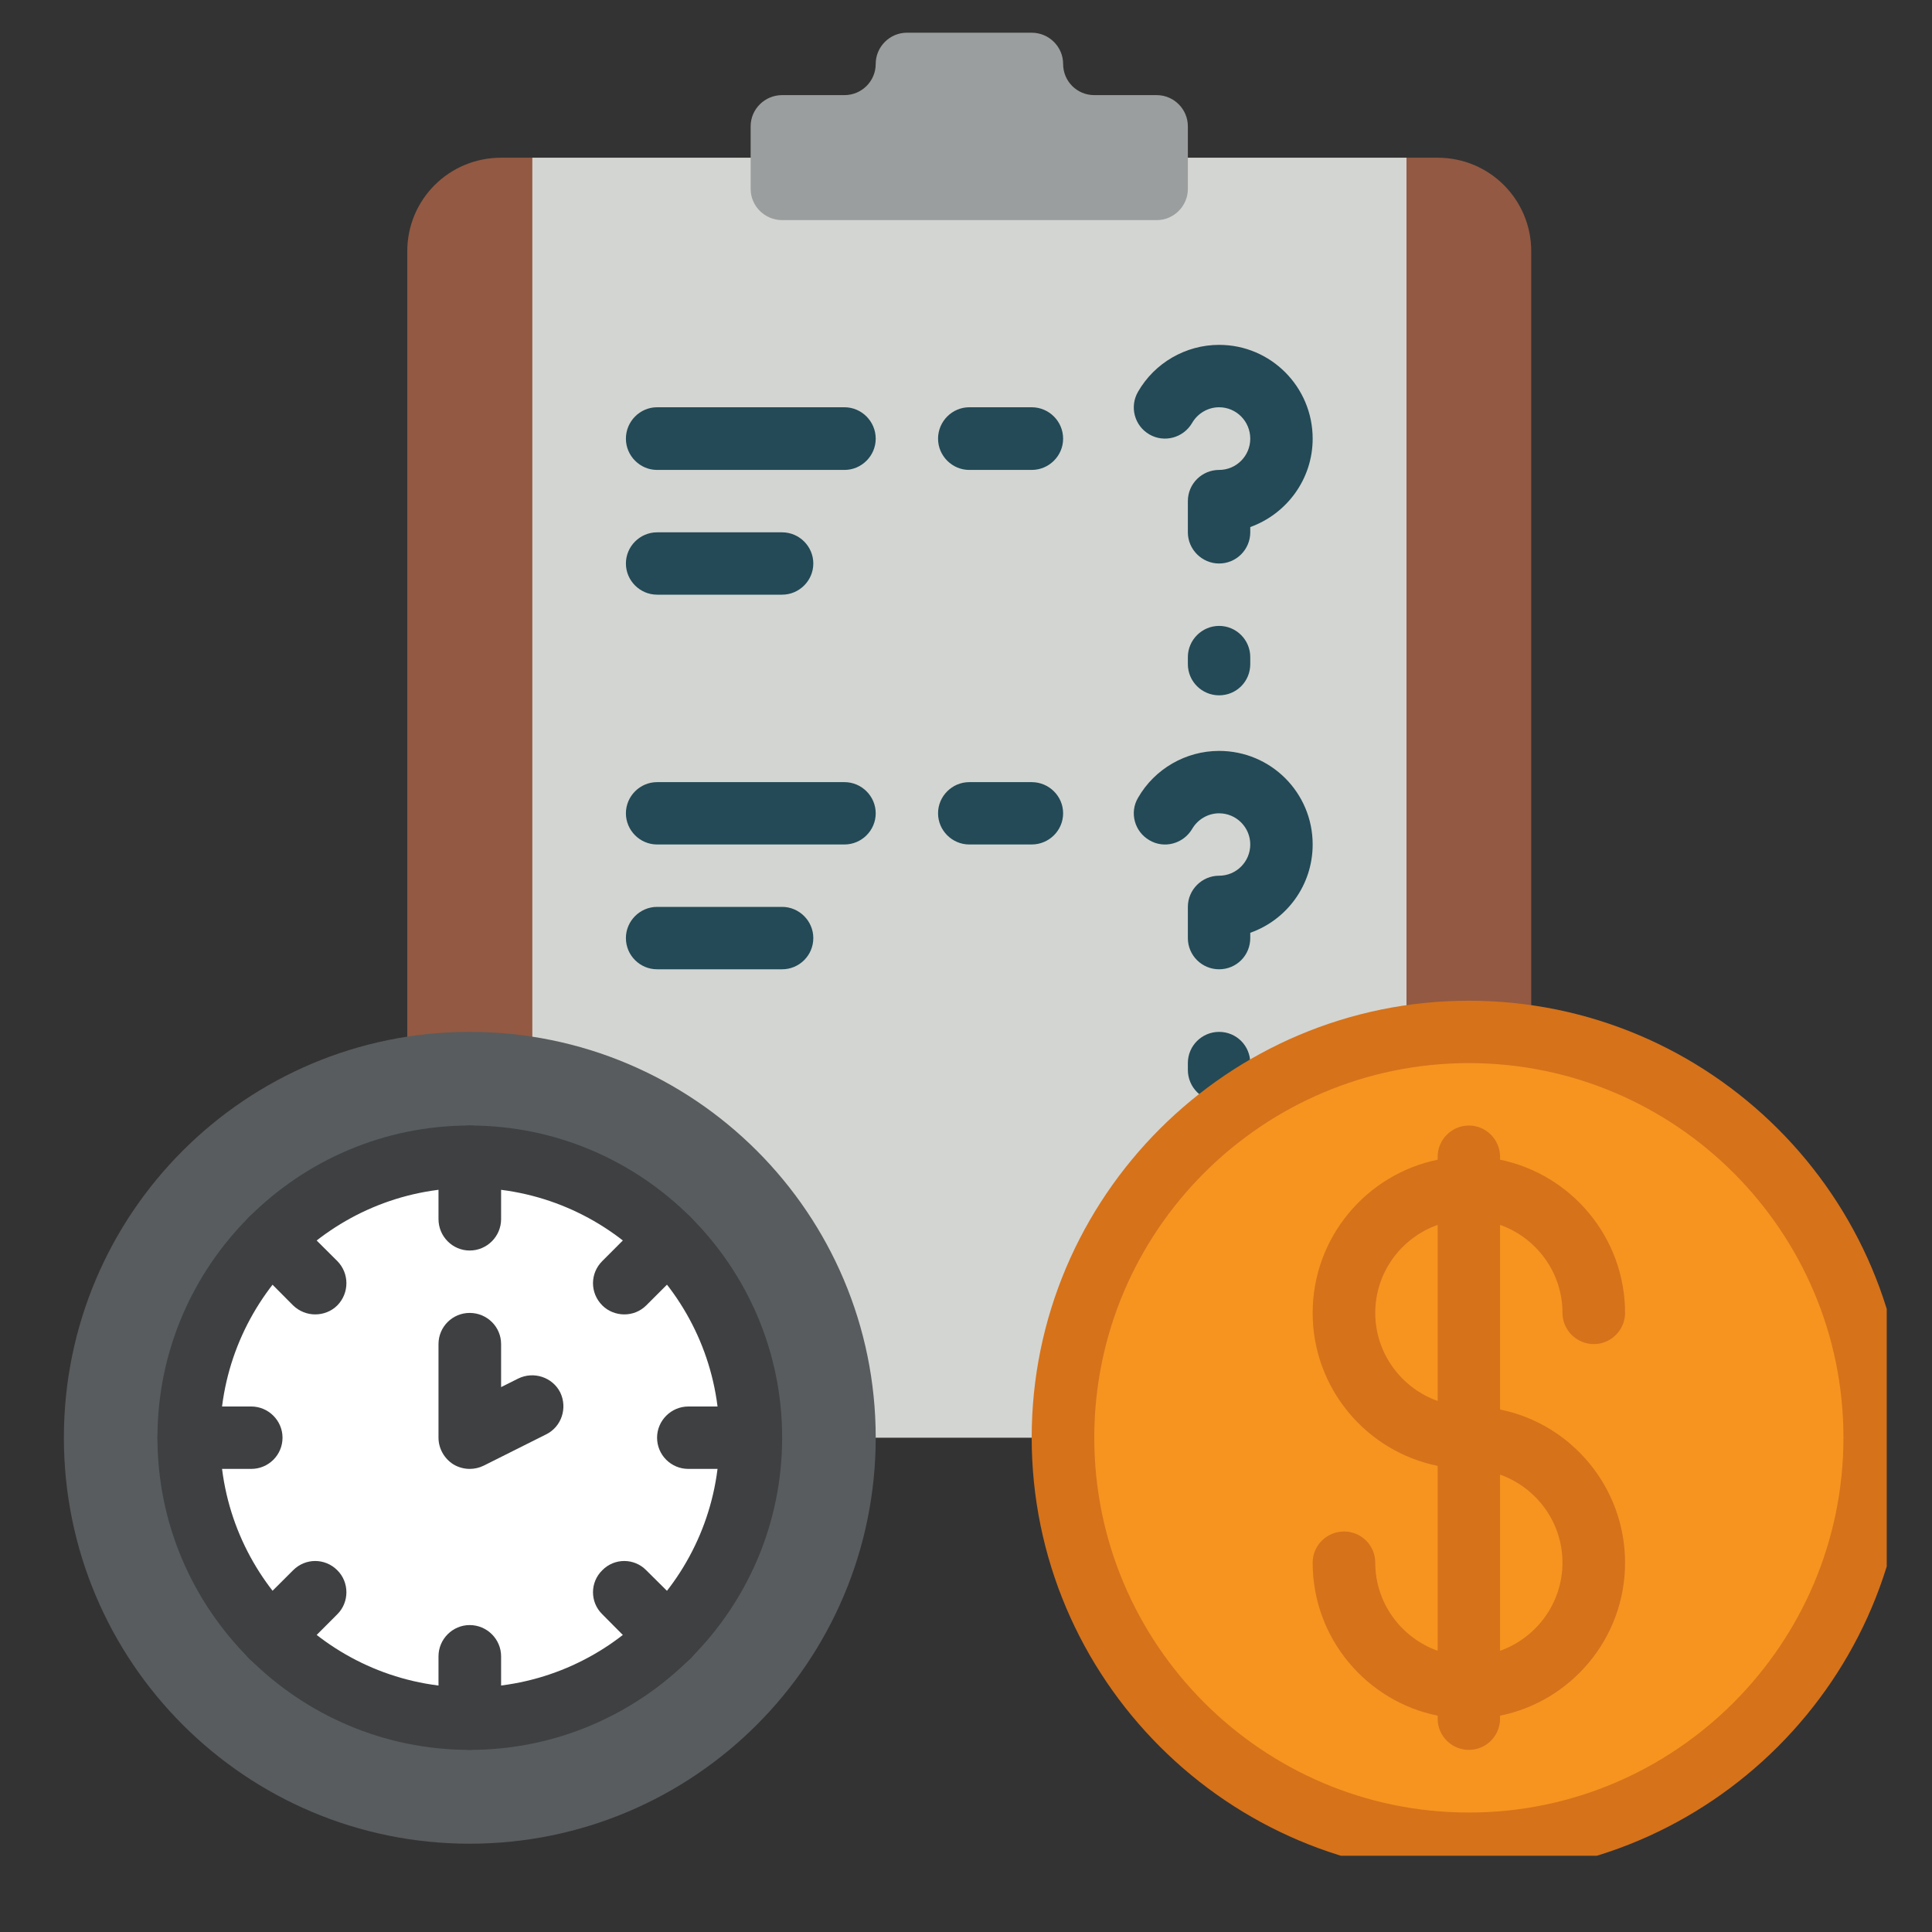 <?xml version="1.0" encoding="UTF-8"?>
<svg xmlns="http://www.w3.org/2000/svg" xmlns:xlink="http://www.w3.org/1999/xlink" width="30pt" height="30pt" viewBox="0 0 30 30" version="1.2">
<rect x="0" y="0" width="30" height="30" fill="#333333" stroke="none"/>
<defs>
<clipPath id="clip1">
  <path d="M 16 16 L 29.297 16 L 29.297 28.816 L 16 28.816 Z M 16 16 "/>
</clipPath>
<clipPath id="clip2">
  <path d="M 0.992 16 L 14 16 L 14 28.816 L 0.992 28.816 Z M 0.992 16 "/>
</clipPath>
<clipPath id="clip3">
  <path d="M 11 0.508 L 19 0.508 L 19 4 L 11 4 Z M 11 0.508 "/>
</clipPath>
<clipPath id="clip4">
  <path d="M 16 15 L 29.297 15 L 29.297 28.816 L 16 28.816 Z M 16 15 "/>
</clipPath>
</defs>
<g id="surface1">
<path style=" stroke:none;fill-rule:nonzero;fill:rgb(57.649%,34.9%,25.879%);fill-opacity:1;" d="M 23.777 22.324 L 23.777 3.902 C 23.777 3.098 23.129 2.449 22.324 2.449 L 7.781 2.449 C 6.973 2.449 6.324 3.098 6.324 3.902 L 6.324 22.324 L 23.777 22.324 "/>
<path style=" stroke:none;fill-rule:nonzero;fill:rgb(82.75%,83.53%,82.349%);fill-opacity:1;" d="M 8.266 2.449 L 8.266 22.324 L 21.84 22.324 L 21.84 2.449 L 8.266 2.449 "/>
<g clip-path="url(#clip1)" clip-rule="nonzero">
<path style=" stroke:none;fill-rule:nonzero;fill:rgb(96.86%,58.04%,12.549%);fill-opacity:1;" d="M 29.113 22.324 C 29.113 25.805 26.289 28.629 22.809 28.629 C 19.328 28.629 16.508 25.805 16.508 22.324 C 16.508 18.844 19.328 16.023 22.809 16.023 C 26.289 16.023 29.113 18.844 29.113 22.324 "/>
</g>
<g clip-path="url(#clip2)" clip-rule="nonzero">
<path style=" stroke:none;fill-rule:nonzero;fill:rgb(34.509%,36.079%,36.859%);fill-opacity:1;" d="M 13.598 22.324 C 13.598 25.805 10.777 28.629 7.293 28.629 C 3.812 28.629 0.992 25.805 0.992 22.324 C 0.992 18.844 3.812 16.023 7.293 16.023 C 10.777 16.023 13.598 18.844 13.598 22.324 "/>
</g>
<path style=" stroke:none;fill-rule:nonzero;fill:rgb(100%,100%,100%);fill-opacity:1;" d="M 7.293 26.688 C 4.891 26.688 2.93 24.73 2.93 22.324 C 2.93 19.918 4.891 17.961 7.293 17.961 C 9.703 17.961 11.656 19.918 11.656 22.324 C 11.656 24.73 9.703 26.688 7.293 26.688 "/>
<g clip-path="url(#clip3)" clip-rule="nonzero">
<path style=" stroke:none;fill-rule:nonzero;fill:rgb(60.779%,61.96%,61.96%);fill-opacity:1;" d="M 18.445 1.961 L 18.445 2.934 C 18.445 3.199 18.227 3.418 17.961 3.418 L 12.145 3.418 C 11.875 3.418 11.656 3.199 11.656 2.934 L 11.656 1.961 C 11.656 1.695 11.875 1.477 12.145 1.477 L 13.113 1.477 C 13.379 1.477 13.598 1.262 13.598 0.992 C 13.598 0.727 13.816 0.508 14.082 0.508 L 16.02 0.508 C 16.289 0.508 16.508 0.727 16.508 0.992 C 16.508 1.262 16.723 1.477 16.992 1.477 L 17.961 1.477 C 18.227 1.477 18.445 1.695 18.445 1.961 "/>
</g>
<path style=" stroke:none;fill-rule:nonzero;fill:rgb(83.919%,44.71%,10.199%);fill-opacity:1;" d="M 23.293 25.633 L 23.293 22.898 C 23.855 23.098 24.262 23.633 24.262 24.266 C 24.262 24.895 23.855 25.434 23.293 25.633 Z M 21.355 20.387 C 21.355 19.754 21.762 19.219 22.324 19.02 L 22.324 21.754 C 21.762 21.555 21.355 21.016 21.355 20.387 Z M 23.293 21.887 L 23.293 19.02 C 23.855 19.219 24.262 19.754 24.262 20.387 C 24.262 20.652 24.48 20.871 24.75 20.871 C 25.016 20.871 25.234 20.652 25.234 20.387 C 25.234 19.215 24.398 18.234 23.293 18.008 L 23.293 17.961 C 23.293 17.695 23.074 17.477 22.809 17.477 C 22.543 17.477 22.324 17.695 22.324 17.961 L 22.324 18.008 C 21.219 18.234 20.383 19.215 20.383 20.387 C 20.383 21.559 21.219 22.539 22.324 22.762 L 22.324 25.633 C 21.762 25.434 21.355 24.895 21.355 24.266 C 21.355 23.996 21.137 23.781 20.871 23.781 C 20.602 23.781 20.383 23.996 20.383 24.266 C 20.383 25.438 21.219 26.418 22.324 26.641 L 22.324 26.688 C 22.324 26.957 22.543 27.172 22.809 27.172 C 23.074 27.172 23.293 26.957 23.293 26.688 L 23.293 26.641 C 24.398 26.418 25.234 25.438 25.234 24.266 C 25.234 23.094 24.398 22.109 23.293 21.887 "/>
<path style=" stroke:none;fill-rule:nonzero;fill:rgb(24.309%,25.099%,25.879%);fill-opacity:1;" d="M 7.293 19.418 C 7.027 19.418 6.809 19.199 6.809 18.93 L 6.809 17.961 C 6.809 17.695 7.027 17.477 7.293 17.477 C 7.562 17.477 7.781 17.695 7.781 17.961 L 7.781 18.93 C 7.781 19.199 7.562 19.418 7.293 19.418 "/>
<path style=" stroke:none;fill-rule:nonzero;fill:rgb(24.309%,25.099%,25.879%);fill-opacity:1;" d="M 4.895 20.41 C 4.77 20.41 4.648 20.363 4.551 20.27 L 3.867 19.582 C 3.676 19.395 3.676 19.086 3.867 18.898 C 4.055 18.707 4.363 18.707 4.551 18.898 L 5.238 19.582 C 5.426 19.773 5.426 20.078 5.238 20.27 C 5.145 20.363 5.02 20.41 4.895 20.41 "/>
<path style=" stroke:none;fill-rule:nonzero;fill:rgb(24.309%,25.099%,25.879%);fill-opacity:1;" d="M 3.902 22.809 L 2.93 22.809 C 2.664 22.809 2.445 22.594 2.445 22.324 C 2.445 22.059 2.664 21.84 2.93 21.84 L 3.902 21.84 C 4.168 21.84 4.387 22.059 4.387 22.324 C 4.387 22.594 4.168 22.809 3.902 22.809 "/>
<path style=" stroke:none;fill-rule:nonzero;fill:rgb(24.309%,25.099%,25.879%);fill-opacity:1;" d="M 4.211 25.895 C 4.086 25.895 3.961 25.848 3.867 25.754 C 3.676 25.562 3.676 25.258 3.867 25.066 L 4.551 24.383 C 4.742 24.191 5.047 24.191 5.238 24.383 C 5.426 24.57 5.426 24.879 5.238 25.066 L 4.551 25.754 C 4.457 25.848 4.332 25.895 4.211 25.895 "/>
<path style=" stroke:none;fill-rule:nonzero;fill:rgb(24.309%,25.099%,25.879%);fill-opacity:1;" d="M 7.293 27.172 C 7.027 27.172 6.809 26.957 6.809 26.688 L 6.809 25.719 C 6.809 25.453 7.027 25.234 7.293 25.234 C 7.562 25.234 7.781 25.453 7.781 25.719 L 7.781 26.688 C 7.781 26.957 7.562 27.172 7.293 27.172 "/>
<path style=" stroke:none;fill-rule:nonzero;fill:rgb(24.309%,25.099%,25.879%);fill-opacity:1;" d="M 10.379 25.895 C 10.258 25.895 10.133 25.848 10.035 25.754 L 9.352 25.066 C 9.16 24.879 9.16 24.57 9.352 24.383 C 9.539 24.191 9.848 24.191 10.035 24.383 L 10.723 25.066 C 10.91 25.258 10.91 25.562 10.723 25.754 C 10.629 25.848 10.504 25.895 10.379 25.895 "/>
<path style=" stroke:none;fill-rule:nonzero;fill:rgb(24.309%,25.099%,25.879%);fill-opacity:1;" d="M 11.656 22.809 L 10.688 22.809 C 10.422 22.809 10.203 22.594 10.203 22.324 C 10.203 22.059 10.422 21.84 10.688 21.84 L 11.656 21.84 C 11.926 21.84 12.145 22.059 12.145 22.324 C 12.145 22.594 11.926 22.809 11.656 22.809 "/>
<path style=" stroke:none;fill-rule:nonzero;fill:rgb(24.309%,25.099%,25.879%);fill-opacity:1;" d="M 9.695 20.41 C 9.57 20.41 9.445 20.363 9.352 20.27 C 9.16 20.078 9.16 19.773 9.352 19.582 L 10.035 18.898 C 10.227 18.707 10.531 18.707 10.723 18.898 C 10.91 19.086 10.91 19.395 10.723 19.582 L 10.035 20.27 C 9.941 20.363 9.82 20.41 9.695 20.41 "/>
<path style=" stroke:none;fill-rule:nonzero;fill:rgb(24.309%,25.099%,25.879%);fill-opacity:1;" d="M 7.293 22.809 C 7.207 22.809 7.117 22.785 7.039 22.738 C 6.898 22.648 6.809 22.492 6.809 22.324 L 6.809 20.871 C 6.809 20.602 7.027 20.387 7.293 20.387 C 7.562 20.387 7.781 20.602 7.781 20.871 L 7.781 21.539 L 8.047 21.406 C 8.285 21.289 8.578 21.383 8.699 21.621 C 8.816 21.863 8.719 22.156 8.48 22.273 L 7.512 22.758 C 7.441 22.793 7.367 22.809 7.293 22.809 "/>
<path style=" stroke:none;fill-rule:nonzero;fill:rgb(13.73%,29.019%,33.73%);fill-opacity:1;" d="M 18.93 8.75 C 18.664 8.75 18.445 8.531 18.445 8.266 L 18.445 7.781 C 18.445 7.512 18.664 7.297 18.93 7.297 C 19.199 7.297 19.414 7.078 19.414 6.812 C 19.414 6.543 19.199 6.324 18.93 6.324 C 18.758 6.324 18.598 6.418 18.512 6.566 C 18.375 6.801 18.078 6.879 17.848 6.746 C 17.617 6.613 17.535 6.316 17.672 6.082 C 17.93 5.633 18.414 5.355 18.93 5.355 C 19.734 5.355 20.383 6.008 20.383 6.812 C 20.383 7.441 19.98 7.98 19.414 8.184 L 19.414 8.266 C 19.414 8.531 19.199 8.75 18.93 8.75 "/>
<path style=" stroke:none;fill-rule:nonzero;fill:rgb(13.73%,29.019%,33.73%);fill-opacity:1;" d="M 18.93 10.797 C 18.664 10.797 18.445 10.582 18.445 10.312 L 18.445 10.203 C 18.445 9.938 18.664 9.719 18.93 9.719 C 19.199 9.719 19.414 9.938 19.414 10.203 L 19.414 10.312 C 19.414 10.582 19.199 10.797 18.93 10.797 "/>
<path style=" stroke:none;fill-rule:nonzero;fill:rgb(13.73%,29.019%,33.73%);fill-opacity:1;" d="M 18.93 15.051 C 18.664 15.051 18.445 14.836 18.445 14.566 L 18.445 14.082 C 18.445 13.816 18.664 13.598 18.93 13.598 C 19.199 13.598 19.414 13.379 19.414 13.113 C 19.414 12.848 19.199 12.629 18.93 12.629 C 18.758 12.629 18.598 12.723 18.512 12.871 C 18.375 13.102 18.078 13.184 17.848 13.047 C 17.617 12.914 17.535 12.617 17.672 12.387 C 17.93 11.938 18.414 11.66 18.93 11.66 C 19.734 11.66 20.383 12.309 20.383 13.113 C 20.383 13.746 19.98 14.285 19.414 14.484 L 19.414 14.566 C 19.414 14.836 19.199 15.051 18.93 15.051 "/>
<path style=" stroke:none;fill-rule:nonzero;fill:rgb(13.73%,29.019%,33.73%);fill-opacity:1;" d="M 18.93 17.102 C 18.664 17.102 18.445 16.883 18.445 16.613 L 18.445 16.508 C 18.445 16.238 18.664 16.023 18.93 16.023 C 19.199 16.023 19.414 16.238 19.414 16.508 L 19.414 16.613 C 19.414 16.883 19.199 17.102 18.93 17.102 "/>
<path style=" stroke:none;fill-rule:nonzero;fill:rgb(13.73%,29.019%,33.73%);fill-opacity:1;" d="M 13.113 7.297 L 10.203 7.297 C 9.938 7.297 9.719 7.078 9.719 6.812 C 9.719 6.543 9.938 6.324 10.203 6.324 L 13.113 6.324 C 13.379 6.324 13.598 6.543 13.598 6.812 C 13.598 7.078 13.379 7.297 13.113 7.297 "/>
<path style=" stroke:none;fill-rule:nonzero;fill:rgb(13.73%,29.019%,33.73%);fill-opacity:1;" d="M 12.145 9.234 L 10.203 9.234 C 9.938 9.234 9.719 9.016 9.719 8.75 C 9.719 8.484 9.938 8.266 10.203 8.266 L 12.145 8.266 C 12.41 8.266 12.629 8.484 12.629 8.75 C 12.629 9.016 12.41 9.234 12.145 9.234 "/>
<path style=" stroke:none;fill-rule:nonzero;fill:rgb(13.73%,29.019%,33.73%);fill-opacity:1;" d="M 16.02 7.297 L 15.051 7.297 C 14.785 7.297 14.566 7.078 14.566 6.812 C 14.566 6.543 14.785 6.324 15.051 6.324 L 16.02 6.324 C 16.289 6.324 16.508 6.543 16.508 6.812 C 16.508 7.078 16.289 7.297 16.02 7.297 "/>
<path style=" stroke:none;fill-rule:nonzero;fill:rgb(13.73%,29.019%,33.73%);fill-opacity:1;" d="M 13.113 13.113 L 10.203 13.113 C 9.938 13.113 9.719 12.895 9.719 12.629 C 9.719 12.363 9.938 12.145 10.203 12.145 L 13.113 12.145 C 13.379 12.145 13.598 12.363 13.598 12.629 C 13.598 12.895 13.379 13.113 13.113 13.113 "/>
<path style=" stroke:none;fill-rule:nonzero;fill:rgb(13.73%,29.019%,33.73%);fill-opacity:1;" d="M 12.145 15.051 L 10.203 15.051 C 9.938 15.051 9.719 14.836 9.719 14.566 C 9.719 14.301 9.938 14.082 10.203 14.082 L 12.145 14.082 C 12.41 14.082 12.629 14.301 12.629 14.566 C 12.629 14.836 12.41 15.051 12.145 15.051 "/>
<path style=" stroke:none;fill-rule:nonzero;fill:rgb(13.73%,29.019%,33.73%);fill-opacity:1;" d="M 16.02 13.113 L 15.051 13.113 C 14.785 13.113 14.566 12.895 14.566 12.629 C 14.566 12.363 14.785 12.145 15.051 12.145 L 16.02 12.145 C 16.289 12.145 16.508 12.363 16.508 12.629 C 16.508 12.895 16.289 13.113 16.02 13.113 "/>
<g clip-path="url(#clip4)" clip-rule="nonzero">
<path style=" stroke:none;fill-rule:nonzero;fill:rgb(83.919%,44.71%,10.199%);fill-opacity:1;" d="M 22.809 16.508 C 19.602 16.508 16.992 19.117 16.992 22.324 C 16.992 25.531 19.602 28.145 22.809 28.145 C 26.016 28.145 28.625 25.531 28.625 22.324 C 28.625 19.117 26.016 16.508 22.809 16.508 Z M 22.809 29.113 C 19.066 29.113 16.02 26.066 16.02 22.324 C 16.02 18.582 19.066 15.539 22.809 15.539 C 26.551 15.539 29.598 18.582 29.598 22.324 C 29.598 26.066 26.551 29.113 22.809 29.113 "/>
</g>
<path style=" stroke:none;fill-rule:nonzero;fill:rgb(24.309%,25.099%,25.879%);fill-opacity:1;" d="M 7.293 18.445 C 5.156 18.445 3.418 20.188 3.418 22.324 C 3.418 24.465 5.156 26.203 7.293 26.203 C 9.434 26.203 11.172 24.465 11.172 22.324 C 11.172 20.188 9.434 18.445 7.293 18.445 Z M 7.293 27.172 C 4.621 27.172 2.445 24.996 2.445 22.324 C 2.445 19.652 4.621 17.477 7.293 17.477 C 9.969 17.477 12.145 19.652 12.145 22.324 C 12.145 24.996 9.969 27.172 7.293 27.172 "/>
</g>
</svg>
